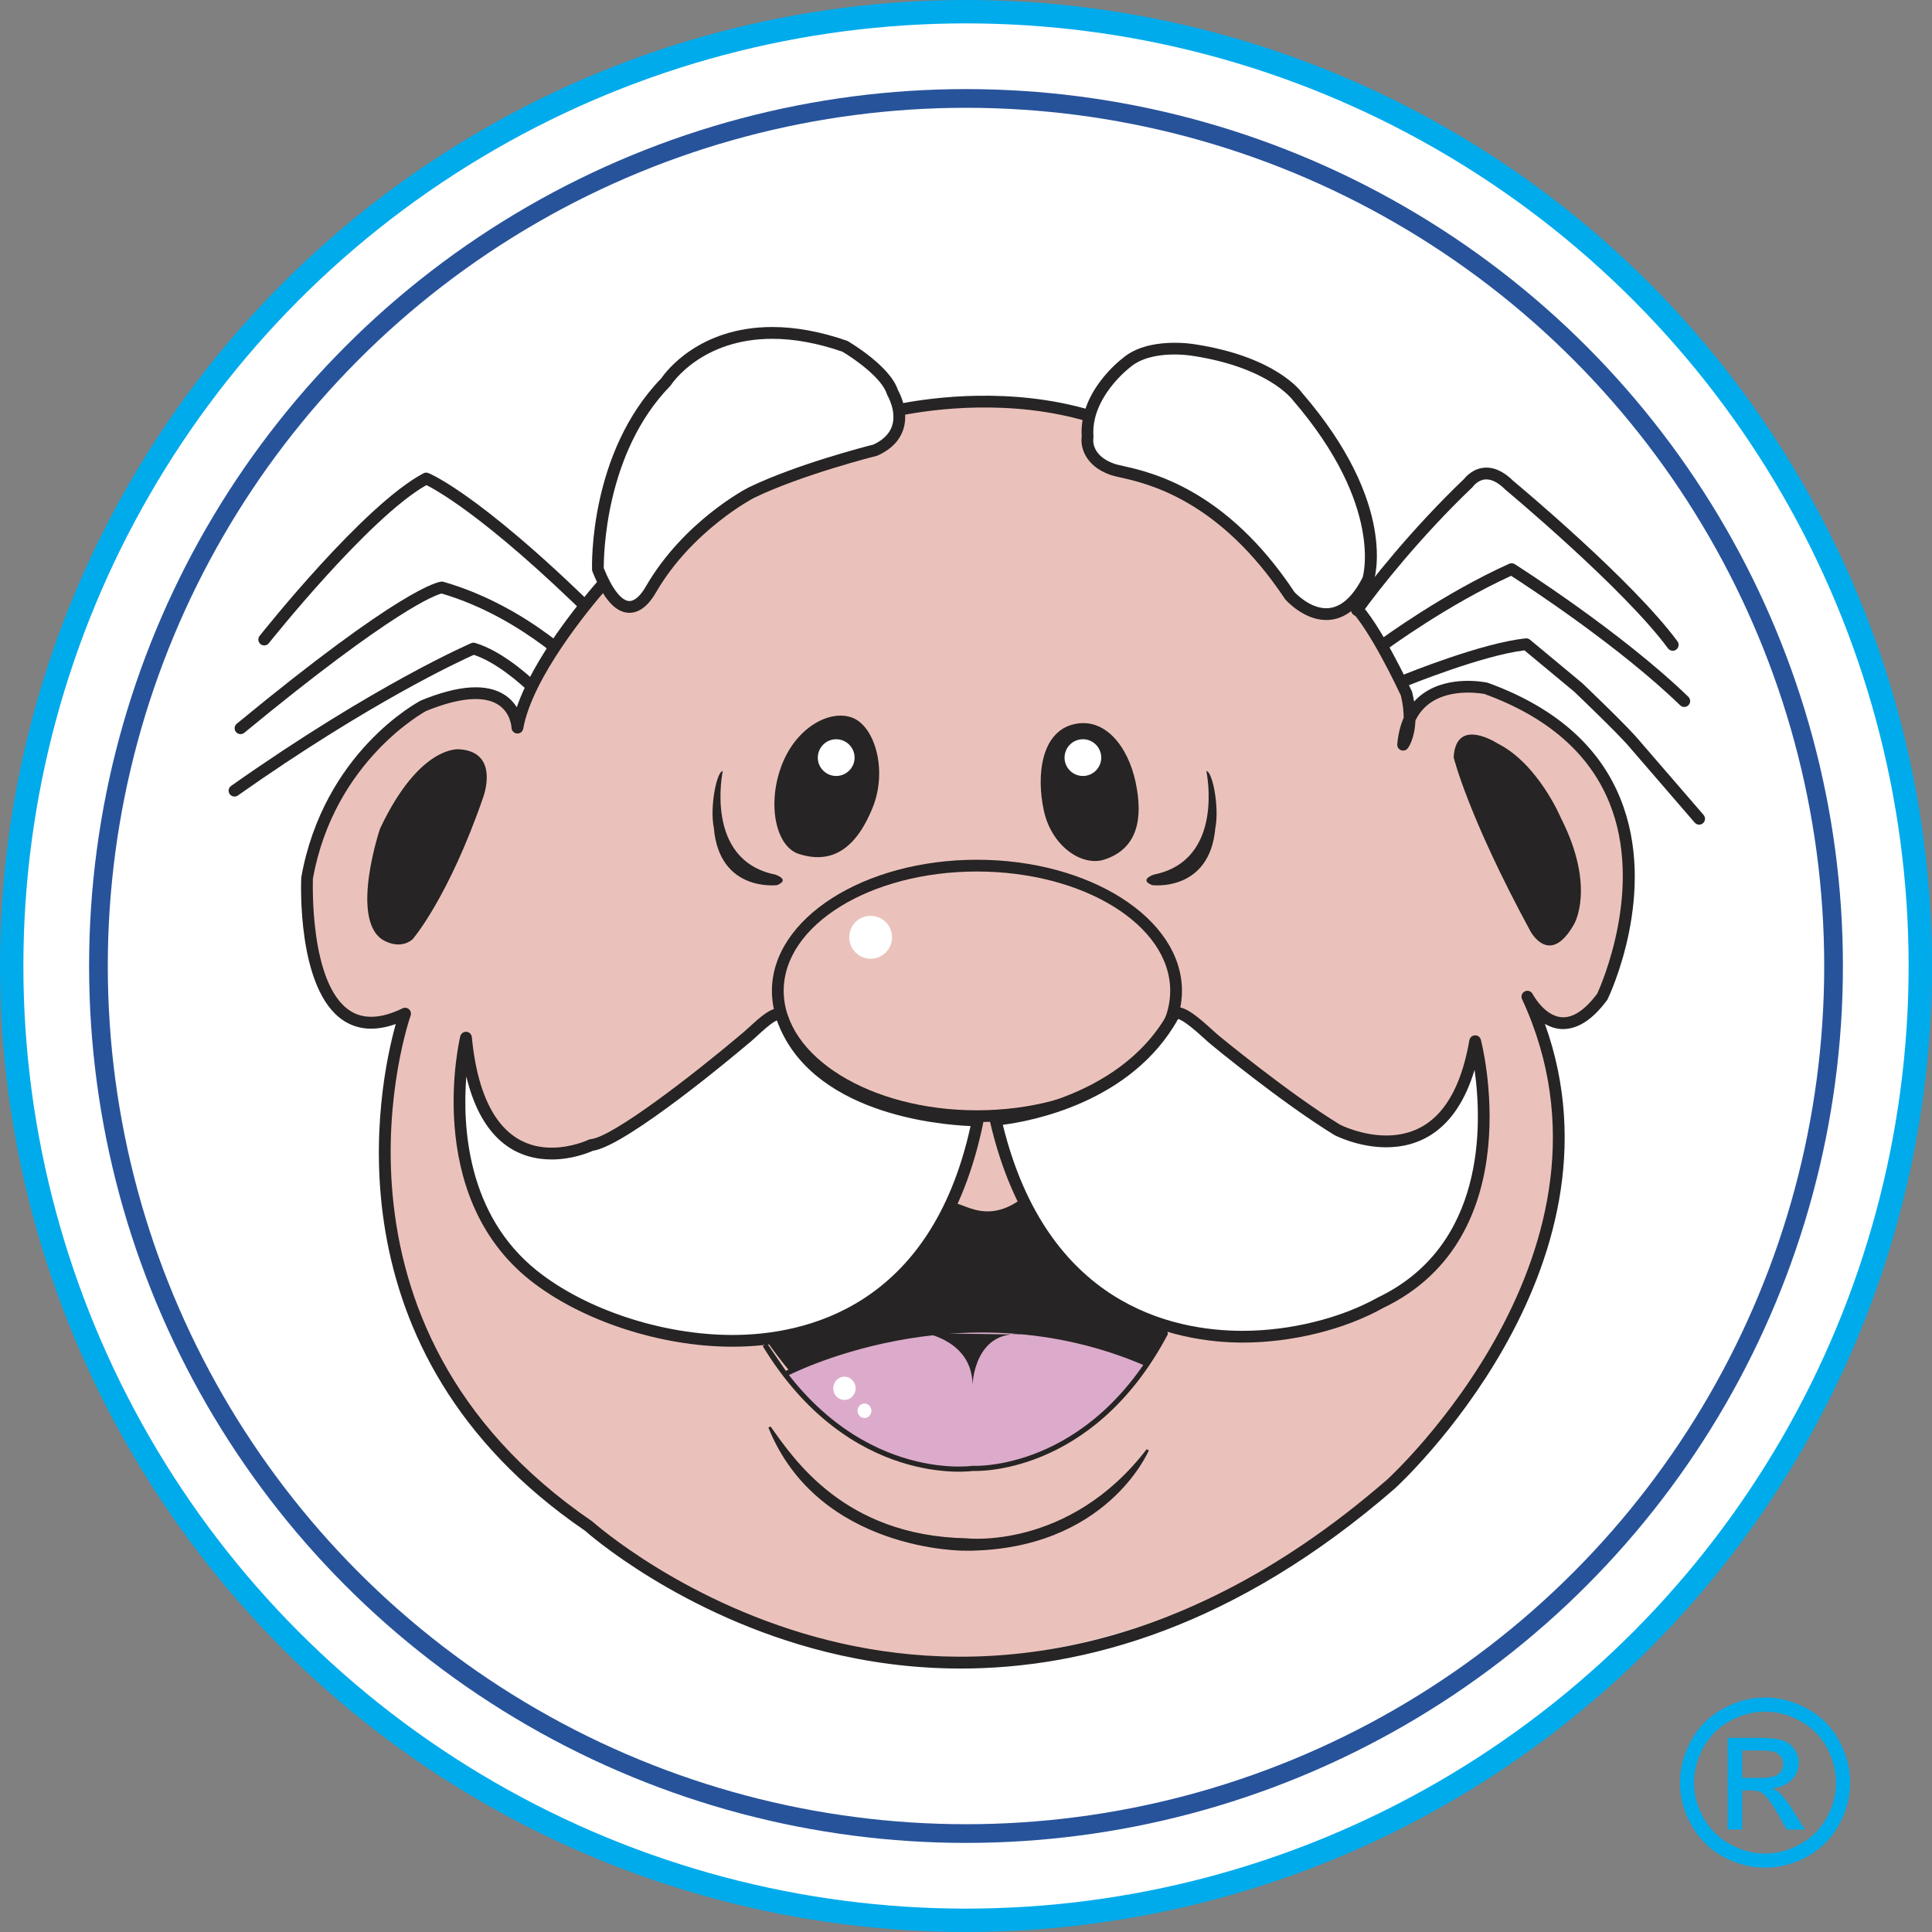 <?xml version="1.0" encoding="utf-8"?>
<!-- Generator: Adobe Illustrator 17.0.0, SVG Export Plug-In . SVG Version: 6.00 Build 0)  -->
<!DOCTYPE svg PUBLIC "-//W3C//DTD SVG 1.1//EN" "http://www.w3.org/Graphics/SVG/1.1/DTD/svg11.dtd">
<svg version="1.1" id="Capa_1" xmlns="http://www.w3.org/2000/svg" xmlns:xlink="http://www.w3.org/1999/xlink" x="0px" y="0px"
	 viewBox="-376.766 224.13 319.735 319.735"
	 enable-background="new -376.766 224.13 319.735 319.735" xml:space="preserve">
<rect x="-376.766" y="224.13" width="319.735" height="319.735" fill="#808080" stroke="none"/>
<g>
	<circle fill="#FFFFFF" stroke="#00ABEB" stroke-width="3.869" stroke-miterlimit="10" cx="-216.898" cy="383.998" r="157.933"/>
	<path fill="none" stroke="#FFFFFF" stroke-width="4.308" stroke-linecap="round" stroke-linejoin="round" d="M-274.316,330.965
		c-0.251,0-0.503-0.096-0.695-0.293c-19.537-19.857-29.184-25.266-31.192-26.263c-9.588,5.455-25.906,25.956-26.071,26.167
		c-0.334,0.421-0.946,0.494-1.367,0.16c-0.421-0.334-0.494-0.946-0.16-1.367c0.7-0.882,17.219-21.645,27.104-26.907
		c0.251-0.133,0.549-0.151,0.818-0.046c0.389,0.155,9.807,4.078,32.257,26.894c0.375,0.384,0.37,0.997-0.014,1.376
		C-273.822,330.873-274.069,330.965-274.316,330.965z"/>
	<path fill="none" stroke="#FFFFFF" stroke-width="4.308" stroke-linecap="round" stroke-linejoin="round" d="M-336.96,345.623
		c-0.279,0-0.558-0.119-0.754-0.352c-0.343-0.416-0.283-1.029,0.133-1.372c27.282-22.482,33.29-23.474,33.885-23.515
		c0.114,0,0.224,0.005,0.334,0.037c14.38,4.138,24.109,14.485,24.516,14.924c0.366,0.393,0.343,1.01-0.05,1.376
		s-1.01,0.343-1.376-0.05c-0.096-0.101-9.684-10.287-23.414-14.316c-0.96,0.242-7.777,2.547-32.655,23.048
		C-336.521,345.55-336.74,345.623-336.96,345.623z"/>
	<path fill="none" stroke="#FFFFFF" stroke-width="4.308" stroke-linecap="round" stroke-linejoin="round" d="M-337.957,355.956
		c-0.306,0-0.608-0.146-0.796-0.411c-0.311-0.439-0.206-1.047,0.238-1.358c23.839-16.794,39.572-23.547,39.728-23.615
		c0.21-0.091,0.444-0.105,0.663-0.037c7.727,2.336,15.952,12.702,16.3,13.141c0.334,0.421,0.261,1.033-0.165,1.367
		c-0.425,0.329-1.033,0.261-1.367-0.165c-0.078-0.101-7.937-10.009-14.992-12.377c-2.359,1.052-17.274,7.937-39.042,23.268
		C-337.568,355.897-337.765,355.956-337.957,355.956z"/>
	<path fill="none" stroke="#FFFFFF" stroke-width="4.308" stroke-linecap="round" stroke-linejoin="round" d="M-152.778,325.053
		c0.69-0.416,8.587,11.289,9.016,16.794l2.675-0.736c0,0,4.517-5.912,13.255-0.965c0,0,17.758,4.238,19.706,25.65
		c0,0,1.971,10.169-3.932,22.55c0,0-4.366,7.741-9.743,2.954l-0.956,1.838c0,0,15.637,29.738-16.35,67.618
		c0,0-27.493,35.686-79.081,38.073c0,0-38.329,1.701-71.445-31.013c0,0-33.414-26.062-19.738-75.519c0,0-1.267-1.12-2.259-0.283
		c0,0-8.431,4.371-11.417-5.788c0,0-8.033-16.757,3.53-31.859c0,0,9.14-15.495,20.575-14.919c0,0,6.337-1.129,7.608,5.066
		c0,0,4.092-13.397,14.796-23.094c0,0,4.801,6.044,8.043-0.315c0,0,4.38-15.898,36.77-22.824c0,0,3.662-1.116,4.531-5.907
		c0,0,19.002-3.557,30.57,1.12c0,0-1.541,8.459,6.643,9.158c0,0,14.654,0.978,26.633,20.022
		C-163.34,322.671-157.995,328.299-152.778,325.053z"/>
	<path fill="none" stroke="#FFFFFF" stroke-width="4.308" stroke-linecap="round" stroke-linejoin="round" d="M-217.753,500.264
		c-8.289,0-15.779-1.129-22.253-2.739c-24.196-6.022-39.792-19.93-39.947-20.072c-43.454-29.678-34.109-73.887-31.315-83.854
		c-3.356,1.193-6.264,1.001-8.66-0.576c-7.736-5.08-7.018-22.934-6.982-23.693c3.708-20.671,19.176-28.942,19.83-29.285
		c6.232-2.556,10.864-2.848,13.84-0.91c0.905,0.59,1.545,1.317,1.998,2.039c2.784-8.102,10.137-17.123,13.465-20.945
		c0.352-0.402,0.969-0.448,1.372-0.096c0.407,0.352,0.448,0.969,0.096,1.376c-2.862,3.283-12.327,14.672-13.868,23.213
		c-0.087,0.489-0.521,0.837-1.033,0.796c-0.498-0.037-0.887-0.443-0.901-0.942c-0.005-0.096-0.119-2.483-2.213-3.827
		c-2.382-1.532-6.511-1.166-11.938,1.056c-0.069,0.041-15.203,8.171-18.719,27.735c0.009,0.046-0.695,17.374,6.122,21.851
		c2.24,1.468,5.171,1.344,8.705-0.384c0.357-0.174,0.782-0.114,1.079,0.151c0.297,0.265,0.398,0.681,0.265,1.056
		c-0.183,0.508-17.754,51.03,30.062,83.703c0.256,0.219,15.55,13.845,39.298,19.729c21.873,5.427,55.639,5.194,92.281-26.683
		c0.407-0.366,41.488-38.064,22.294-79.483c-0.224-0.48-0.018-1.047,0.453-1.28c0.476-0.233,1.047-0.046,1.294,0.425
		c0.018,0.037,1.916,3.621,4.783,3.85c1.865,0.151,3.864-1.161,5.912-3.905c0.59-1.276,7.777-17.448,1.993-31.64
		c-3.315-8.134-10.265-14.174-20.662-17.95l0,0c-0.046,0-5.427-1.111-9.08,1.559c-0.992,0.727-1.774,1.673-2.341,2.835
		c-0.105,3.063-1.202,4.517-1.267,4.6c-0.265,0.343-0.727,0.471-1.125,0.306c-0.402-0.16-0.649-0.562-0.613-0.992
		c0.151-1.641,0.508-3.1,1.065-4.371c0-1.01-0.119-2.231-0.462-3.671c-0.48-1.029-5.157-10.955-8.5-14.284
		c-0.38-0.379-0.384-0.997-0.005-1.376c0.379-0.379,0.997-0.384,1.376-0.005c3.758,3.74,8.724,14.48,8.934,14.937
		c0.027,0.059,0.046,0.119,0.064,0.178c0.128,0.54,0.233,1.052,0.311,1.541c0.425-0.471,0.901-0.896,1.422-1.276
		c4.408-3.21,10.507-1.902,10.763-1.843c11.06,4.014,18.399,10.425,21.928,19.098c6.319,15.523-1.737,32.568-2.085,33.286
		c-0.027,0.055-0.059,0.11-0.096,0.155c-2.496,3.37-5.075,4.943-7.695,4.764c-0.96-0.078-1.824-0.398-2.583-0.837
		c14.599,40.734-24.379,76.475-24.79,76.845C-172.383,493.488-197.448,500.264-217.753,500.264z"/>
	<path fill="none" stroke="#FFFFFF" stroke-width="4.308" stroke-linecap="round" stroke-linejoin="round" d="M-249.411,460.317
		c3.877,5.423,12.272,18.165,32.518,18.591c0,0,17.095,2.067,30.062-14.823c0,0-6.904,16.483-30.167,16.483
		C-216.999,480.567-241.159,480.796-249.411,460.317z"/>
	<path fill="none" stroke="#FFFFFF" stroke-width="4.308" stroke-linecap="round" stroke-linejoin="round" d="M-244.629,365.43
		c5.084,1.664,9.3-0.288,12.272-7.626c2.542-6.25,0.325-13.561-3.393-14.91c-3.722-1.395-9.346,1.664-11.696,8.01
		C-249.818,357.237-248.396,364.15-244.629,365.43z"/>
	<path fill="none" stroke="#FFFFFF" stroke-width="4.308" stroke-linecap="round" stroke-linejoin="round" d="M-194.024,366.39
		c5.624-1.82,6.442-6.931,5.194-12.816c-1.239-5.857-5.066-10.85-10.274-9.574c-5.317,1.28-6.186,8.376-4.92,14.233
		C-202.793,364.099-197.759,367.588-194.024,366.39z"/>
	<path fill="none" stroke="#FFFFFF" stroke-width="4.308" stroke-linecap="round" stroke-linejoin="round" d="M-219.829,424.041
		c0.933-2.89,4.787,3.383,11.545-1.116c0,0,7.343,16.757,24.265,20.964c1.07,3.786-32.385,48.945-65.533,2.643
		C-249.553,446.532-225.732,442.659-219.829,424.041z"/>
	<path fill="none" stroke="#FFFFFF" stroke-width="4.308" stroke-linecap="round" stroke-linejoin="round" d="M-128.888,347.187
		c-1.422-0.882-6.959-3.841-7.306,2.277c0,0,2.336,9.666,12.679,28.732c0,0,3.182,6.09,7.252-1.129c0,0,3.649-6.095-2.181-17.566
		C-118.445,359.495-122.194,350.561-128.888,347.187z"/>
	<path fill="none" stroke="#FFFFFF" stroke-width="4.308" stroke-linecap="round" stroke-linejoin="round" d="M-296.747,355.929
		c0.754-2.323,1.564-7.421-3.987-7.796c0,0-6.552-0.85-13.141,13.145c0,0-4.97,14.75,0.357,18.33c0,0,2.725,1.861,5.002,0
		C-308.512,379.613-302.582,372.828-296.747,355.929z"/>
	<path fill="none" stroke="#FFFFFF" stroke-width="4.308" stroke-linecap="round" stroke-linejoin="round" d="M-99.937,331.829
		c-0.297,0-0.594-0.137-0.786-0.398c-7.329-9.935-26.693-26.08-26.889-26.244c-1.239-1.234-2.327-1.783-3.356-1.715
		c-1.225,0.101-1.989,1.138-1.998,1.152c-0.037,0.05-0.078,0.101-0.123,0.142c-8.523,8.125-15.523,16.958-18.316,20.895
		c-0.311,0.439-0.919,0.54-1.358,0.229s-0.54-0.919-0.229-1.358c2.826-3.987,9.903-12.907,18.504-21.124
		c0.288-0.37,1.454-1.71,3.333-1.875c1.609-0.133,3.246,0.604,4.856,2.213c0.736,0.608,19.67,16.396,27.145,26.523
		c0.32,0.434,0.229,1.042-0.206,1.363C-99.53,331.765-99.736,331.829-99.937,331.829z"/>
	<path fill="none" stroke="#FFFFFF" stroke-width="4.308" stroke-linecap="round" stroke-linejoin="round" d="M-98.03,341.129
		c-0.242,0-0.489-0.091-0.677-0.274c-10.059-9.748-25.211-19.651-27.977-21.43c-10.502,4.796-20.31,11.997-20.41,12.071
		c-0.434,0.32-1.042,0.229-1.363-0.206s-0.229-1.042,0.206-1.363c0.101-0.078,10.37-7.617,21.247-12.496
		c0.297-0.137,0.645-0.11,0.919,0.064c0.174,0.11,17.539,11.11,28.732,21.956c0.384,0.375,0.393,0.992,0.023,1.376
		C-97.523,341.033-97.779,341.129-98.03,341.129z"/>
	<path fill="none" stroke="#FFFFFF" stroke-width="4.308" stroke-linecap="round" stroke-linejoin="round" d="M-95.566,360.606
		c-0.274,0-0.544-0.114-0.736-0.338c-6.634-7.672-10.685-12.372-10.685-12.372c-1.838-2.227-9.167-9.208-9.24-9.282l-8.253-6.854
		c-7.037,0.85-19.308,5.848-19.432,5.898c-0.494,0.201-1.065-0.037-1.271-0.53c-0.206-0.498,0.037-1.065,0.53-1.271
		c0.535-0.219,13.141-5.349,20.378-6.076c0.261-0.023,0.521,0.05,0.718,0.219l8.619,7.165c0.352,0.334,7.535,7.178,9.432,9.478l0,0
		c0,0,4.046,4.7,10.672,12.354c0.352,0.407,0.306,1.024-0.101,1.372C-95.113,360.529-95.342,360.606-95.566,360.606z"/>
	<path fill="none" stroke="#FFFFFF" stroke-width="4.308" stroke-linecap="round" stroke-linejoin="round" d="M-196.438,293.944
		c-0.091,0-0.187-0.014-0.279-0.041c-12.83-3.813-25.627-2.035-30.529-1.093c-0.544,0.091-1.038-0.247-1.138-0.773
		c-0.101-0.526,0.247-1.038,0.773-1.138c5.043-0.969,18.211-2.803,31.452,1.138c0.517,0.155,0.809,0.695,0.654,1.212
		C-195.633,293.669-196.022,293.944-196.438,293.944z"/>
	<path fill="none" stroke="#FFFFFF" stroke-width="4.308" stroke-linecap="round" stroke-linejoin="round" d="M-192.679,301.803
		c2.698,0.96,16.634,1.687,29.335,20.868c0,0,7.325,8.445,12.962-2.551c0,0,4.083-12.116-11.719-30.433c0,0-3.95-5.628-17.201-7.636
		c0,0-7.183-1.244-11.106,2.149c0,0-6.913,5.194-6.374,12.235C-196.772,296.435-197.471,300.111-192.679,301.803z"/>
	<path fill="none" stroke="#FFFFFF" stroke-width="4.308" stroke-linecap="round" stroke-linejoin="round" d="M-157.281,326.74
		L-157.281,326.74c-3.772,0-6.671-3.292-6.794-3.429c-10.932-16.497-22.788-19.158-27.25-20.159
		c-0.741-0.165-1.308-0.297-1.678-0.43c-4.289-1.513-4.984-4.723-4.746-6.332c-0.494-7.425,6.47-12.743,6.767-12.967
		c4.179-3.626,11.723-2.355,11.856-2.332c13.488,2.044,17.658,7.791,17.832,8.038c15.925,18.444,12.02,30.785,11.847,31.301
		C-151.616,324.664-154.227,326.74-157.281,326.74z M-162.53,322.131c0.014,0,2.41,2.661,5.249,2.661
		c2.263,0,4.298-1.724,6.035-5.121l0,0c-0.014,0,3.58-11.764-11.591-29.349c-0.096-0.123-4.024-5.4-16.606-7.311
		c-0.073-0.009-6.776-1.148-10.319,1.925c-0.119,0.091-6.529,5.011-6.04,11.421c0.009,0.087,0.005,0.174-0.014,0.256
		c-0.046,0.283-0.37,2.912,3.461,4.27c0.325,0.114,0.818,0.219,1.459,0.366C-186.228,302.297-173.819,305.086-162.53,322.131
		L-162.53,322.131z"/>
	<path fill="none" stroke="#FFFFFF" stroke-width="4.308" stroke-linecap="round" stroke-linejoin="round" d="M-185.785,368.864
		c0,0-2.611,0.841-0.302,1.751c0,0,9.515,1.207,10.452-9.446c0.69-3.516-0.489-9.428-1.486-9.428
		C-177.12,351.741-173.956,366.468-185.785,368.864z"/>
	<path fill="none" stroke="#FFFFFF" stroke-width="4.308" stroke-linecap="round" stroke-linejoin="round" d="M-248.479,368.864
		c0,0,2.611,0.841,0.297,1.751c0,0-9.533,1.207-10.443-9.446c-0.718-3.516,0.489-9.428,1.472-9.428
		C-257.148,351.741-260.307,366.468-248.479,368.864z"/>
	<path fill="none" stroke="#FFFFFF" stroke-width="4.308" stroke-linecap="round" stroke-linejoin="round" d="M-194.161,350.785
		c0,1.719-1.422,3.127-3.187,3.127c-1.701,0-3.132-1.408-3.132-3.127c0-1.76,1.431-3.159,3.132-3.159
		C-195.587,347.626-194.161,349.025-194.161,350.785z"/>
	<path fill="none" stroke="#FFFFFF" stroke-width="4.308" stroke-linecap="round" stroke-linejoin="round" d="M-194.517,349.519
		c0,1.664-1.358,3.031-3.031,3.031c-1.692,0-3.041-1.363-3.041-3.031c0-1.683,1.349-3.05,3.041-3.05
		C-195.875,346.469-194.517,347.836-194.517,349.519z"/>
	<path fill="none" stroke="#FFFFFF" stroke-width="4.308" stroke-linecap="round" stroke-linejoin="round" d="M-235.334,349.519
		c0,1.664-1.381,3.031-3.045,3.031c-1.683,0-3.045-1.363-3.045-3.031c0-1.683,1.363-3.05,3.045-3.05
		C-236.719,346.469-235.334,347.836-235.334,349.519z"/>
	<path fill="none" stroke="#FFFFFF" stroke-width="4.308" stroke-linecap="round" stroke-linejoin="round" d="M-246.851,451.543
		c0,0,28.741-15.203,59.791-1.769c0,0,3.137-6.186,3.137-4.929c-12.423,23.401-31.85,22.294-31.85,22.294
		s-20.127,2.986-34.401-20.456L-246.851,451.543z"/>
	
		<ellipse fill="none" stroke="#FFFFFF" stroke-width="4.308" stroke-linecap="round" stroke-linejoin="round" cx="-237.016" cy="453.888" rx="1.852" ry="1.925"/>
	<path fill="none" stroke="#FFFFFF" stroke-width="4.308" stroke-linecap="round" stroke-linejoin="round" d="M-232.554,457.615
		c0,0.654-0.512,1.189-1.138,1.189c-0.64,0-1.157-0.535-1.157-1.189c0-0.672,0.517-1.203,1.157-1.203
		C-233.061,456.412-232.554,456.943-232.554,457.615z"/>
	<path fill="none" stroke="#FFFFFF" stroke-width="4.308" stroke-linecap="round" stroke-linejoin="round" d="M-223.656,444.767
		c0,0,7.832,1.289,7.832,8.577c0,0,0.251-9.282,8.363-8.349"/>
	<path fill="none" stroke="#FFFFFF" stroke-width="4.308" stroke-linecap="round" stroke-linejoin="round" d="M-215.097,409.826
		c-18.705,0-33.921-9.748-33.921-21.727c0-11.956,15.216-21.686,33.921-21.686c18.714,0,33.939,9.73,33.939,21.686
		C-181.157,400.083-196.383,409.826-215.097,409.826z M-215.097,368.361c-17.63,0-31.973,8.856-31.973,19.738
		c0,10.905,14.343,19.779,31.973,19.779c17.64,0,31.992-8.875,31.992-19.779C-183.105,377.217-197.457,368.361-215.097,368.361z"/>
	<path fill="none" stroke="#FFFFFF" stroke-width="4.308" stroke-linecap="round" stroke-linejoin="round" d="M-247.34,392.497
		c-0.69-1.966-4.654,2.364-5.921,3.356c0,0-20.447,17.32-25.659,17.772c0,0-18.17,8.843-20.721-17.772
		c0,0-6.328,25.371,11.142,39.326c17.48,13.941,63.846,22.267,73.553-25.646C-214.951,409.533-241.383,409.575-247.34,392.497z"/>
	<path fill="none" stroke="#FFFFFF" stroke-width="4.308" stroke-linecap="round" stroke-linejoin="round" d="M-255.556,447.003
		c-11.961,0-25.133-4.344-33.555-11.06c-17.754-14.178-11.545-40.062-11.481-40.322c0.114-0.462,0.562-0.764,1.015-0.736
		c0.471,0.037,0.85,0.407,0.896,0.878c1.148,11.97,5.72,18.298,13.214,18.298l0,0c3.379,0,6.086-1.299,6.113-1.312
		c0.105-0.055,0.224-0.082,0.343-0.096c3.598-0.311,16.99-10.662,25.115-17.544c0.274-0.215,0.626-0.544,1.042-0.924
		c1.948-1.797,3.539-3.169,4.847-3.169c0.736,0,1.326,0.434,1.582,1.157c5.651,16.199,31.214,16.387,31.47,16.387
		c0.293,0,0.567,0.133,0.754,0.357c0.183,0.229,0.261,0.526,0.201,0.809C-220.57,442.161-242.855,447.003-255.556,447.003z
		 M-299.591,402.287c-0.654,8.253,0.119,22.888,11.696,32.138c8.097,6.461,20.794,10.635,32.339,10.635
		c11.956,0,32.833-4.526,39.412-34.575c-5.34-0.219-26.51-2.062-32.051-17.475c-0.809,0.279-2.62,1.952-3.338,2.615
		c-0.462,0.425-0.855,0.786-1.129,1.001c-2.067,1.751-20.397,17.164-25.998,17.955c-0.681,0.306-3.429,1.436-6.803,1.436l0,0
		C-290.639,416.012-296.903,413.456-299.591,402.287z"/>
	<path fill="none" stroke="#FFFFFF" stroke-width="4.308" stroke-linecap="round" stroke-linejoin="round" d="M-182.584,392.173
		c0.983-1.783,5.679,3.146,6.95,4.138c0,0,11.431,9.451,20.145,14.796c0,0,18.623,9.739,22.852-14.658
		c0,0,8.568,31.695-15.66,43.267c-16.355,9.163-53.989,11.984-63.714-30.291C-212.006,409.428-191.198,407.823-182.584,392.173z"/>
	<path fill="none" stroke="#FFFFFF" stroke-width="4.308" stroke-linecap="round" stroke-linejoin="round" d="M-171.131,446.321
		c-10.041,0-34.209-3.571-41.822-36.674c-0.064-0.274-0.005-0.567,0.165-0.796c0.169-0.229,0.425-0.375,0.709-0.393
		c0.201-0.014,20.387-1.76,28.645-16.753c0.311-0.567,0.869-0.892,1.527-0.892c1.518,0,3.539,1.724,5.83,3.809
		c0.439,0.402,0.805,0.732,1.042,0.919c0.133,0.11,11.499,9.483,20.058,14.732l0,0c0.005,0,3.489,1.774,7.613,1.774
		c7.325,0,11.956-5.304,13.771-15.765c0.078-0.453,0.457-0.786,0.914-0.805c0.439-0.046,0.864,0.274,0.983,0.718
		c0.087,0.325,8.495,32.609-16.181,44.401C-154.25,444.172-162.965,446.321-171.131,446.321z M-210.804,410.279
		c7.279,29.632,27.922,34.095,39.673,34.095c7.85,0,16.208-2.057,22.363-5.505c17.882-8.545,17.297-28.691,16.035-37.689
		c-3.137,10.466-9.524,12.82-14.631,12.82c-4.636,0-8.417-1.948-8.573-2.03c-8.733-5.354-20.205-14.814-20.319-14.91
		c-0.242-0.187-0.645-0.553-1.134-0.992c-0.956-0.869-3.438-3.127-4.412-3.292C-189.538,406.662-206.263,409.698-210.804,410.279z"
		/>
	<path fill="none" stroke="#FFFFFF" stroke-width="4.308" stroke-linecap="round" stroke-linejoin="round" d="M-269.086,321.752
		c-2.03,3.511-5.359,5.075-8.728-3.397c0,0-0.576-18.888,11.257-31.009c0,0,8.472-13.241,29.61-5.916c0,0,6.758,3.937,7.878,7.613
		c0,0,3.932,6.474-2.816,9.579c0,0-12.4,3.091-20.561,7.05C-252.452,305.671-262.899,311.044-269.086,321.752z"/>
	<path fill="none" stroke="#FFFFFF" stroke-width="4.308" stroke-linecap="round" stroke-linejoin="round" d="M-272.592,325.547
		c-2.291,0-4.293-2.236-6.127-6.831c-0.041-0.105-0.064-0.219-0.069-0.329c-0.023-0.786-0.448-19.377,11.467-31.653
		c0.649-0.96,6.131-8.486,18.371-8.486c3.841,0,7.988,0.759,12.318,2.263c0.059,0.023,0.119,0.046,0.174,0.078
		c0.288,0.165,6.973,4.101,8.28,8.056c0.338,0.604,1.833,3.511,0.933,6.451c-0.581,1.897-2.007,3.383-4.238,4.408
		c-0.055,0.023-0.114,0.046-0.169,0.059c-0.123,0.032-12.4,3.114-20.374,6.982c-0.082,0.041-10.251,5.368-16.213,15.687
		C-269.492,324.404-271.001,325.547-272.592,325.547z M-276.845,318.158c1.399,3.461,2.945,5.441,4.252,5.441
		c0.837,0,1.811-0.85,2.666-2.336c6.255-10.832,16.593-16.231,17.031-16.455c7.901-3.831,19.446-6.794,20.68-7.105
		c1.655-0.777,2.698-1.843,3.105-3.159c0.741-2.396-0.782-4.97-0.796-4.993c-0.041-0.069-0.073-0.146-0.096-0.219
		c-0.814-2.675-5.505-5.916-7.357-7.005c-4.092-1.413-7.992-2.126-11.591-2.126c-11.687,0-16.588,7.366-16.794,7.677
		c-0.037,0.055-0.078,0.105-0.123,0.151C-276.694,299.124-276.858,316.288-276.845,318.158z"/>
	<path fill="none" stroke="#FFFFFF" stroke-width="4.308" stroke-linecap="round" stroke-linejoin="round" d="M-229.138,379.247
		c0,1.952-1.582,3.548-3.548,3.548s-3.534-1.6-3.534-3.548c0-1.966,1.564-3.548,3.534-3.548
		C-230.716,375.699-229.138,377.286-229.138,379.247z"/>
	<path fill="#262424" d="M-274.316,330.965c-0.251,0-0.503-0.096-0.695-0.293c-19.537-19.857-29.184-25.266-31.192-26.263
		c-9.588,5.455-25.906,25.956-26.071,26.167c-0.334,0.421-0.946,0.494-1.367,0.16c-0.421-0.334-0.494-0.946-0.16-1.367
		c0.7-0.882,17.219-21.645,27.104-26.907c0.251-0.133,0.549-0.151,0.818-0.046c0.389,0.155,9.807,4.078,32.257,26.894
		c0.375,0.384,0.37,0.997-0.014,1.376C-273.822,330.873-274.069,330.965-274.316,330.965z"/>
	<path fill="#262424" d="M-336.96,345.623c-0.279,0-0.558-0.119-0.754-0.352c-0.343-0.416-0.283-1.029,0.133-1.372
		c27.282-22.482,33.29-23.474,33.885-23.515c0.114,0,0.224,0.005,0.334,0.037c14.38,4.138,24.109,14.485,24.516,14.924
		c0.366,0.393,0.343,1.01-0.05,1.376s-1.01,0.343-1.376-0.05c-0.096-0.101-9.684-10.287-23.414-14.316
		c-0.96,0.242-7.777,2.547-32.655,23.048C-336.521,345.55-336.74,345.623-336.96,345.623z"/>
	<path fill="#262424" d="M-337.957,355.956c-0.306,0-0.608-0.146-0.796-0.411c-0.311-0.439-0.206-1.047,0.238-1.358
		c23.839-16.794,39.572-23.547,39.728-23.615c0.21-0.091,0.444-0.105,0.663-0.037c7.727,2.336,15.952,12.702,16.3,13.141
		c0.334,0.421,0.261,1.033-0.165,1.367c-0.425,0.329-1.033,0.261-1.367-0.165c-0.078-0.101-7.937-10.009-14.992-12.377
		c-2.359,1.052-17.274,7.937-39.042,23.268C-337.568,355.897-337.765,355.956-337.957,355.956z"/>
	<path fill="#EBC2BB" d="M-152.778,325.053c0.69-0.416,8.587,11.289,9.016,16.794l2.675-0.736c0,0,4.517-5.912,13.255-0.965
		c0,0,17.758,4.238,19.706,25.65c0,0,1.971,10.169-3.932,22.55c0,0-4.366,7.741-9.743,2.954l-0.956,1.838
		c0,0,15.637,29.738-16.35,67.618c0,0-27.493,35.686-79.081,38.073c0,0-38.329,1.701-71.445-31.013c0,0-33.414-26.062-19.738-75.519
		c0,0-1.267-1.12-2.259-0.283c0,0-8.431,4.371-11.417-5.788c0,0-8.033-16.757,3.53-31.859c0,0,9.14-15.495,20.575-14.919
		c0,0,6.337-1.129,7.608,5.066c0,0,4.092-13.397,14.796-23.094c0,0,4.801,6.044,8.043-0.315c0,0,4.38-15.898,36.77-22.824
		c0,0,3.662-1.116,4.531-5.907c0,0,19.002-3.557,30.57,1.12c0,0-1.541,8.459,6.643,9.158c0,0,14.654,0.978,26.633,20.022
		C-163.34,322.671-157.995,328.299-152.778,325.053z"/>
	<path fill="#262424" d="M-217.753,500.264c-8.289,0-15.779-1.129-22.253-2.739c-24.196-6.022-39.792-19.93-39.947-20.072
		c-43.454-29.678-34.109-73.887-31.315-83.854c-3.356,1.193-6.264,1.001-8.66-0.576c-7.736-5.08-7.018-22.934-6.982-23.693
		c3.708-20.671,19.176-28.942,19.83-29.285c6.232-2.556,10.864-2.848,13.84-0.91c0.905,0.59,1.545,1.317,1.998,2.039
		c2.784-8.102,10.137-17.123,13.465-20.945c0.352-0.402,0.969-0.448,1.372-0.096c0.407,0.352,0.448,0.969,0.096,1.376
		c-2.862,3.283-12.327,14.672-13.868,23.213c-0.087,0.489-0.521,0.837-1.033,0.796c-0.498-0.037-0.887-0.443-0.901-0.942
		c-0.005-0.096-0.119-2.483-2.213-3.827c-2.382-1.532-6.511-1.166-11.938,1.056c-0.069,0.041-15.203,8.171-18.719,27.735
		c0.009,0.046-0.695,17.374,6.122,21.851c2.24,1.468,5.171,1.344,8.705-0.384c0.357-0.174,0.782-0.114,1.079,0.151
		c0.297,0.265,0.398,0.681,0.265,1.056c-0.183,0.508-17.754,51.03,30.062,83.703c0.256,0.219,15.55,13.845,39.298,19.729
		c21.873,5.427,55.639,5.194,92.281-26.683c0.407-0.366,41.488-38.064,22.294-79.483c-0.224-0.48-0.018-1.047,0.453-1.28
		c0.476-0.233,1.047-0.046,1.294,0.425c0.018,0.037,1.916,3.621,4.783,3.85c1.865,0.151,3.864-1.161,5.912-3.905
		c0.59-1.276,7.777-17.448,1.993-31.64c-3.315-8.134-10.265-14.174-20.662-17.95l0,0c-0.046,0-5.427-1.111-9.08,1.559
		c-0.992,0.727-1.774,1.673-2.341,2.835c-0.105,3.063-1.202,4.517-1.267,4.6c-0.265,0.343-0.727,0.471-1.125,0.306
		c-0.402-0.16-0.649-0.562-0.613-0.992c0.151-1.641,0.508-3.1,1.065-4.371c0-1.01-0.119-2.231-0.462-3.671
		c-0.48-1.029-5.157-10.955-8.5-14.284c-0.38-0.379-0.384-0.997-0.005-1.376c0.379-0.379,0.997-0.384,1.376-0.005
		c3.758,3.74,8.724,14.48,8.934,14.937c0.027,0.059,0.046,0.119,0.064,0.178c0.128,0.54,0.233,1.052,0.311,1.541
		c0.425-0.471,0.901-0.896,1.422-1.276c4.408-3.21,10.507-1.902,10.763-1.843c11.06,4.014,18.399,10.425,21.928,19.098
		c6.319,15.523-1.737,32.568-2.085,33.286c-0.027,0.055-0.059,0.11-0.096,0.155c-2.496,3.37-5.075,4.943-7.695,4.764
		c-0.96-0.078-1.824-0.398-2.583-0.837c14.599,40.734-24.379,76.475-24.79,76.845C-172.383,493.488-197.448,500.264-217.753,500.264
		z"/>
	<path fill="#262424" stroke="#262424" stroke-width="0.405" d="M-249.411,460.317c3.877,5.423,12.272,18.165,32.518,18.591
		c0,0,17.095,2.067,30.062-14.823c0,0-6.904,16.483-30.167,16.483C-216.999,480.567-241.159,480.796-249.411,460.317z"/>
	<path fill="#262424" d="M-244.629,365.43c5.084,1.664,9.3-0.288,12.272-7.626c2.542-6.25,0.325-13.561-3.393-14.91
		c-3.722-1.395-9.346,1.664-11.696,8.01C-249.818,357.237-248.396,364.15-244.629,365.43z"/>
	<path fill="#262424" d="M-194.024,366.39c5.624-1.82,6.442-6.931,5.194-12.816c-1.239-5.857-5.066-10.85-10.274-9.574
		c-5.317,1.28-6.186,8.376-4.92,14.233C-202.793,364.099-197.759,367.588-194.024,366.39z"/>
	<path fill="#262424" d="M-219.829,424.041c0.933-2.89,4.787,3.383,11.545-1.116c0,0,7.343,16.757,24.265,20.964
		c1.07,3.786-32.385,48.945-65.533,2.643C-249.553,446.532-225.732,442.659-219.829,424.041z"/>
	<path fill="#262424" d="M-128.888,347.187c-1.422-0.882-6.959-3.841-7.306,2.277c0,0,2.336,9.666,12.679,28.732
		c0,0,3.182,6.09,7.252-1.129c0,0,3.649-6.095-2.181-17.566C-118.445,359.495-122.194,350.561-128.888,347.187z"/>
	<path fill="#262424" d="M-296.747,355.929c0.754-2.323,1.564-7.421-3.987-7.796c0,0-6.552-0.85-13.141,13.145
		c0,0-4.97,14.75,0.357,18.33c0,0,2.725,1.861,5.002,0C-308.512,379.613-302.582,372.828-296.747,355.929z"/>
	<path fill="#262424" d="M-99.937,331.829c-0.297,0-0.594-0.137-0.786-0.398c-7.329-9.935-26.693-26.08-26.889-26.244
		c-1.239-1.234-2.327-1.783-3.356-1.715c-1.225,0.101-1.989,1.138-1.998,1.152c-0.037,0.05-0.078,0.101-0.123,0.142
		c-8.523,8.125-15.523,16.958-18.316,20.895c-0.311,0.439-0.919,0.54-1.358,0.229s-0.54-0.919-0.229-1.358
		c2.826-3.987,9.903-12.907,18.504-21.124c0.288-0.37,1.454-1.71,3.333-1.875c1.609-0.133,3.246,0.604,4.856,2.213
		c0.736,0.608,19.67,16.396,27.145,26.523c0.32,0.434,0.229,1.042-0.206,1.363C-99.53,331.765-99.736,331.829-99.937,331.829z"/>
	<path fill="#262424" d="M-98.03,341.129c-0.242,0-0.489-0.091-0.677-0.274c-10.059-9.748-25.211-19.651-27.977-21.43
		c-10.502,4.796-20.31,11.997-20.41,12.071c-0.434,0.32-1.042,0.229-1.363-0.206s-0.229-1.042,0.206-1.363
		c0.101-0.078,10.37-7.617,21.247-12.496c0.297-0.137,0.645-0.11,0.919,0.064c0.174,0.11,17.539,11.11,28.732,21.956
		c0.384,0.375,0.393,0.992,0.023,1.376C-97.523,341.033-97.779,341.129-98.03,341.129z"/>
	<path fill="#262424" d="M-95.566,360.606c-0.274,0-0.544-0.114-0.736-0.338c-6.634-7.672-10.685-12.372-10.685-12.372
		c-1.838-2.227-9.167-9.208-9.24-9.282l-8.253-6.854c-7.037,0.85-19.308,5.848-19.432,5.898c-0.494,0.201-1.065-0.037-1.271-0.53
		c-0.206-0.498,0.037-1.065,0.53-1.271c0.535-0.219,13.141-5.349,20.378-6.076c0.261-0.023,0.521,0.05,0.718,0.219l8.619,7.165
		c0.352,0.334,7.535,7.178,9.432,9.478l0,0c0,0,4.046,4.7,10.672,12.354c0.352,0.407,0.306,1.024-0.101,1.372
		C-95.113,360.529-95.342,360.606-95.566,360.606z"/>
	<path fill="#262424" d="M-196.438,293.944c-0.091,0-0.187-0.014-0.279-0.041c-12.83-3.813-25.627-2.035-30.529-1.093
		c-0.544,0.091-1.038-0.247-1.138-0.773c-0.101-0.526,0.247-1.038,0.773-1.138c5.043-0.969,18.211-2.803,31.452,1.138
		c0.517,0.155,0.809,0.695,0.654,1.212C-195.633,293.669-196.022,293.944-196.438,293.944z"/>
	<path fill="#FFFFFF" d="M-192.679,301.803c2.698,0.96,16.634,1.687,29.335,20.868c0,0,7.325,8.445,12.962-2.551
		c0,0,4.083-12.116-11.719-30.433c0,0-3.95-5.628-17.201-7.636c0,0-7.183-1.244-11.106,2.149c0,0-6.913,5.194-6.374,12.235
		C-196.772,296.435-197.471,300.111-192.679,301.803z"/>
	<path fill="#262424" d="M-157.281,326.74L-157.281,326.74c-3.772,0-6.671-3.292-6.794-3.429
		c-10.932-16.497-22.788-19.158-27.25-20.159c-0.741-0.165-1.308-0.297-1.678-0.43c-4.289-1.513-4.984-4.723-4.746-6.332
		c-0.494-7.425,6.47-12.743,6.767-12.967c4.179-3.626,11.723-2.355,11.856-2.332c13.488,2.044,17.658,7.791,17.832,8.038
		c15.925,18.444,12.02,30.785,11.847,31.301C-151.616,324.664-154.227,326.74-157.281,326.74z M-162.53,322.131
		c0.014,0,2.41,2.661,5.249,2.661c2.263,0,4.298-1.724,6.035-5.121l0,0c-0.014,0,3.58-11.764-11.591-29.349
		c-0.096-0.123-4.024-5.4-16.606-7.311c-0.073-0.009-6.776-1.148-10.319,1.925c-0.119,0.091-6.529,5.011-6.04,11.421
		c0.009,0.087,0.005,0.174-0.014,0.256c-0.046,0.283-0.37,2.912,3.461,4.27c0.325,0.114,0.818,0.219,1.459,0.366
		C-186.228,302.297-173.819,305.086-162.53,322.131L-162.53,322.131z"/>
	<path fill="#262424" d="M-185.785,368.864c0,0-2.611,0.841-0.302,1.751c0,0,9.515,1.207,10.452-9.446
		c0.69-3.516-0.489-9.428-1.486-9.428C-177.12,351.741-173.956,366.468-185.785,368.864z"/>
	<path fill="#262424" d="M-248.479,368.864c0,0,2.611,0.841,0.297,1.751c0,0-9.533,1.207-10.443-9.446
		c-0.718-3.516,0.489-9.428,1.472-9.428C-257.148,351.741-260.307,366.468-248.479,368.864z"/>
	<path fill="#262424" d="M-194.161,350.785c0,1.719-1.422,3.127-3.187,3.127c-1.701,0-3.132-1.408-3.132-3.127
		c0-1.76,1.431-3.159,3.132-3.159C-195.587,347.626-194.161,349.025-194.161,350.785z"/>
	<path fill="#FFFFFF" d="M-194.517,349.519c0,1.664-1.358,3.031-3.031,3.031c-1.692,0-3.041-1.363-3.041-3.031
		c0-1.683,1.349-3.05,3.041-3.05C-195.875,346.469-194.517,347.836-194.517,349.519z"/>
	<path fill="#FFFFFF" d="M-235.334,349.519c0,1.664-1.381,3.031-3.045,3.031c-1.683,0-3.045-1.363-3.045-3.031
		c0-1.683,1.363-3.05,3.045-3.05C-236.719,346.469-235.334,347.836-235.334,349.519z"/>
	<path fill="#DCABCB" stroke="#262424" stroke-width="0.849" d="M-246.851,451.543c0,0,28.741-15.203,59.791-1.769
		c0,0,3.137-6.186,3.137-4.929c-12.423,23.401-31.85,22.294-31.85,22.294s-20.127,2.986-34.401-20.456L-246.851,451.543z"/>
	<ellipse fill="#FFFFFF" cx="-237.016" cy="453.888" rx="1.852" ry="1.925"/>
	<path fill="#FFFFFF" d="M-232.554,457.615c0,0.654-0.512,1.189-1.138,1.189c-0.64,0-1.157-0.535-1.157-1.189
		c0-0.672,0.517-1.203,1.157-1.203C-233.061,456.412-232.554,456.943-232.554,457.615z"/>
	<path fill="#262424" d="M-223.656,444.767c0,0,7.832,1.289,7.832,8.577c0,0,0.251-9.282,8.363-8.349"/>
	<path fill="#262424" d="M-215.097,409.826c-18.705,0-33.921-9.748-33.921-21.727c0-11.956,15.216-21.686,33.921-21.686
		c18.714,0,33.939,9.73,33.939,21.686C-181.157,400.083-196.383,409.826-215.097,409.826z M-215.097,368.361
		c-17.63,0-31.973,8.856-31.973,19.738c0,10.905,14.343,19.779,31.973,19.779c17.64,0,31.992-8.875,31.992-19.779
		C-183.105,377.217-197.457,368.361-215.097,368.361z"/>
	<path fill="#FFFFFF" d="M-247.34,392.497c-0.69-1.966-4.654,2.364-5.921,3.356c0,0-20.447,17.32-25.659,17.772
		c0,0-18.17,8.843-20.721-17.772c0,0-6.328,25.371,11.142,39.326c17.48,13.941,63.846,22.267,73.553-25.646
		C-214.951,409.533-241.383,409.575-247.34,392.497z"/>
	<path fill="#262424" d="M-255.556,447.003c-11.961,0-25.133-4.344-33.555-11.06c-17.754-14.178-11.545-40.062-11.481-40.322
		c0.114-0.462,0.562-0.764,1.015-0.736c0.471,0.037,0.85,0.407,0.896,0.878c1.148,11.97,5.72,18.298,13.214,18.298l0,0
		c3.379,0,6.086-1.299,6.113-1.312c0.105-0.055,0.224-0.082,0.343-0.096c3.598-0.311,16.99-10.662,25.115-17.544
		c0.274-0.215,0.626-0.544,1.042-0.924c1.948-1.797,3.539-3.169,4.847-3.169c0.736,0,1.326,0.434,1.582,1.157
		c5.651,16.199,31.214,16.387,31.47,16.387c0.293,0,0.567,0.133,0.754,0.357c0.183,0.229,0.261,0.526,0.201,0.809
		C-220.57,442.161-242.855,447.003-255.556,447.003z M-299.591,402.287c-0.654,8.253,0.119,22.888,11.696,32.138
		c8.097,6.461,20.794,10.635,32.339,10.635c11.956,0,32.833-4.526,39.412-34.575c-5.34-0.219-26.51-2.062-32.051-17.475
		c-0.809,0.279-2.62,1.952-3.338,2.615c-0.462,0.425-0.855,0.786-1.129,1.001c-2.067,1.751-20.397,17.164-25.998,17.955
		c-0.681,0.306-3.429,1.436-6.803,1.436l0,0C-290.639,416.012-296.903,413.456-299.591,402.287z"/>
	<path fill="#FFFFFF" d="M-182.584,392.173c0.983-1.783,5.679,3.146,6.95,4.138c0,0,11.431,9.451,20.145,14.796
		c0,0,18.623,9.739,22.852-14.658c0,0,8.568,31.695-15.66,43.267c-16.355,9.163-53.989,11.984-63.714-30.291
		C-212.006,409.428-191.198,407.823-182.584,392.173z"/>
	<path fill="#262424" d="M-171.131,446.321c-10.041,0-34.209-3.571-41.822-36.674c-0.064-0.274-0.005-0.567,0.165-0.796
		c0.169-0.229,0.425-0.375,0.709-0.393c0.201-0.014,20.387-1.76,28.645-16.753c0.311-0.567,0.869-0.892,1.527-0.892
		c1.518,0,3.539,1.724,5.83,3.809c0.439,0.402,0.805,0.732,1.042,0.919c0.133,0.11,11.499,9.483,20.058,14.732l0,0
		c0.005,0,3.489,1.774,7.613,1.774c7.325,0,11.956-5.304,13.771-15.765c0.078-0.453,0.457-0.786,0.914-0.805
		c0.439-0.046,0.864,0.274,0.983,0.718c0.087,0.325,8.495,32.609-16.181,44.401C-154.25,444.172-162.965,446.321-171.131,446.321z
		 M-210.804,410.279c7.279,29.632,27.922,34.095,39.673,34.095c7.85,0,16.208-2.057,22.363-5.505
		c17.882-8.545,17.297-28.691,16.035-37.689c-3.137,10.466-9.524,12.82-14.631,12.82c-4.636,0-8.417-1.948-8.573-2.03
		c-8.733-5.354-20.205-14.814-20.319-14.91c-0.242-0.187-0.645-0.553-1.134-0.992c-0.956-0.869-3.438-3.127-4.412-3.292
		C-189.538,406.662-206.263,409.698-210.804,410.279z"/>
	<path fill="#FFFFFF" d="M-269.086,321.752c-2.03,3.511-5.359,5.075-8.728-3.397c0,0-0.576-18.888,11.257-31.009
		c0,0,8.472-13.241,29.61-5.916c0,0,6.758,3.937,7.878,7.613c0,0,3.932,6.474-2.816,9.579c0,0-12.4,3.091-20.561,7.05
		C-252.452,305.671-262.899,311.044-269.086,321.752z"/>
	<path fill="#262424" d="M-272.592,325.547c-2.291,0-4.293-2.236-6.127-6.831c-0.041-0.105-0.064-0.219-0.069-0.329
		c-0.023-0.786-0.448-19.377,11.467-31.653c0.649-0.96,6.131-8.486,18.371-8.486c3.841,0,7.988,0.759,12.318,2.263
		c0.059,0.023,0.119,0.046,0.174,0.078c0.288,0.165,6.973,4.101,8.28,8.056c0.338,0.604,1.833,3.511,0.933,6.451
		c-0.581,1.897-2.007,3.383-4.238,4.408c-0.055,0.023-0.114,0.046-0.169,0.059c-0.123,0.032-12.4,3.114-20.374,6.982
		c-0.082,0.041-10.251,5.368-16.213,15.687C-269.492,324.404-271.001,325.547-272.592,325.547z M-276.845,318.158
		c1.399,3.461,2.945,5.441,4.252,5.441c0.837,0,1.811-0.85,2.666-2.336c6.255-10.832,16.593-16.231,17.031-16.455
		c7.901-3.831,19.446-6.794,20.68-7.105c1.655-0.777,2.698-1.843,3.105-3.159c0.741-2.396-0.782-4.97-0.796-4.993
		c-0.041-0.069-0.073-0.146-0.096-0.219c-0.814-2.675-5.505-5.916-7.357-7.005c-4.092-1.413-7.992-2.126-11.591-2.126
		c-11.687,0-16.588,7.366-16.794,7.677c-0.037,0.055-0.078,0.105-0.123,0.151C-276.694,299.124-276.858,316.288-276.845,318.158z"/>
	<path fill="#FFFFFF" d="M-229.138,379.247c0,1.952-1.582,3.548-3.548,3.548s-3.534-1.6-3.534-3.548
		c0-1.966,1.564-3.548,3.534-3.548C-230.716,375.699-229.138,377.286-229.138,379.247z"/>
	<path fill="#00ABEB" d="M-84.661,505.056c2.364,0,4.677,0.594,6.931,1.829c2.254,1.207,4.001,2.931,5.263,5.189
		c1.253,2.286,1.884,4.622,1.884,7.069c0,2.437-0.613,4.778-1.861,7.014c-1.23,2.227-2.963,3.969-5.203,5.217
		c-2.24,1.225-4.558,1.847-7.014,1.847c-2.428,0-4.746-0.622-7-1.847c-2.231-1.248-3.973-2.99-5.203-5.217
		c-1.257-2.236-1.879-4.577-1.879-7.014c0-2.446,0.649-4.782,1.902-7.069c1.262-2.259,3.022-3.982,5.263-5.189
		C-89.329,505.65-87.016,505.056-84.661,505.056z M-84.661,507.392c-1.971,0-3.914,0.503-5.747,1.518
		c-1.884,1.015-3.347,2.455-4.412,4.334c-1.056,1.902-1.596,3.868-1.596,5.894c0,2.044,0.53,3.964,1.577,5.825
		c1.033,1.856,2.469,3.31,4.348,4.348c1.875,1.047,3.809,1.568,5.834,1.568c2.039,0,3.973-0.521,5.839-1.568
		c1.87-1.038,3.31-2.492,4.353-4.348c1.033-1.861,1.545-3.777,1.545-5.825c0-2.025-0.517-3.992-1.564-5.894
		c-1.07-1.879-2.533-3.319-4.408-4.334C-80.761,507.895-82.686,507.392-84.661,507.392z M-90.847,526.907v-15.171h5.244
		c1.788,0,3.063,0.169,3.873,0.411c0.828,0.311,1.459,0.777,1.929,1.472c0.48,0.704,0.713,1.431,0.713,2.218
		c0,1.106-0.379,2.062-1.202,2.876c-0.814,0.809-1.87,1.257-3.205,1.385c0.549,0.21,0.978,0.471,1.289,0.782
		c0.622,0.613,1.385,1.628,2.272,3.041l1.865,2.986h-3.027l-1.344-2.419c-1.07-1.865-1.929-3.05-2.574-3.534
		c-0.453-0.352-1.088-0.521-1.971-0.521h-1.459v6.474L-90.847,526.907L-90.847,526.907z M-88.438,518.361h3.054
		c1.422,0,2.423-0.21,2.944-0.622c0.54-0.434,0.791-0.978,0.791-1.683c0-0.425-0.105-0.823-0.375-1.193
		c-0.251-0.347-0.613-0.613-1.047-0.786c-0.457-0.165-1.298-0.256-2.515-0.256h-2.853L-88.438,518.361L-88.438,518.361z"/>
	<circle fill="none" stroke="#27539B" stroke-width="3.095" stroke-miterlimit="10" cx="-216.898" cy="383.998" r="143.576"/>
</g>
</svg>
